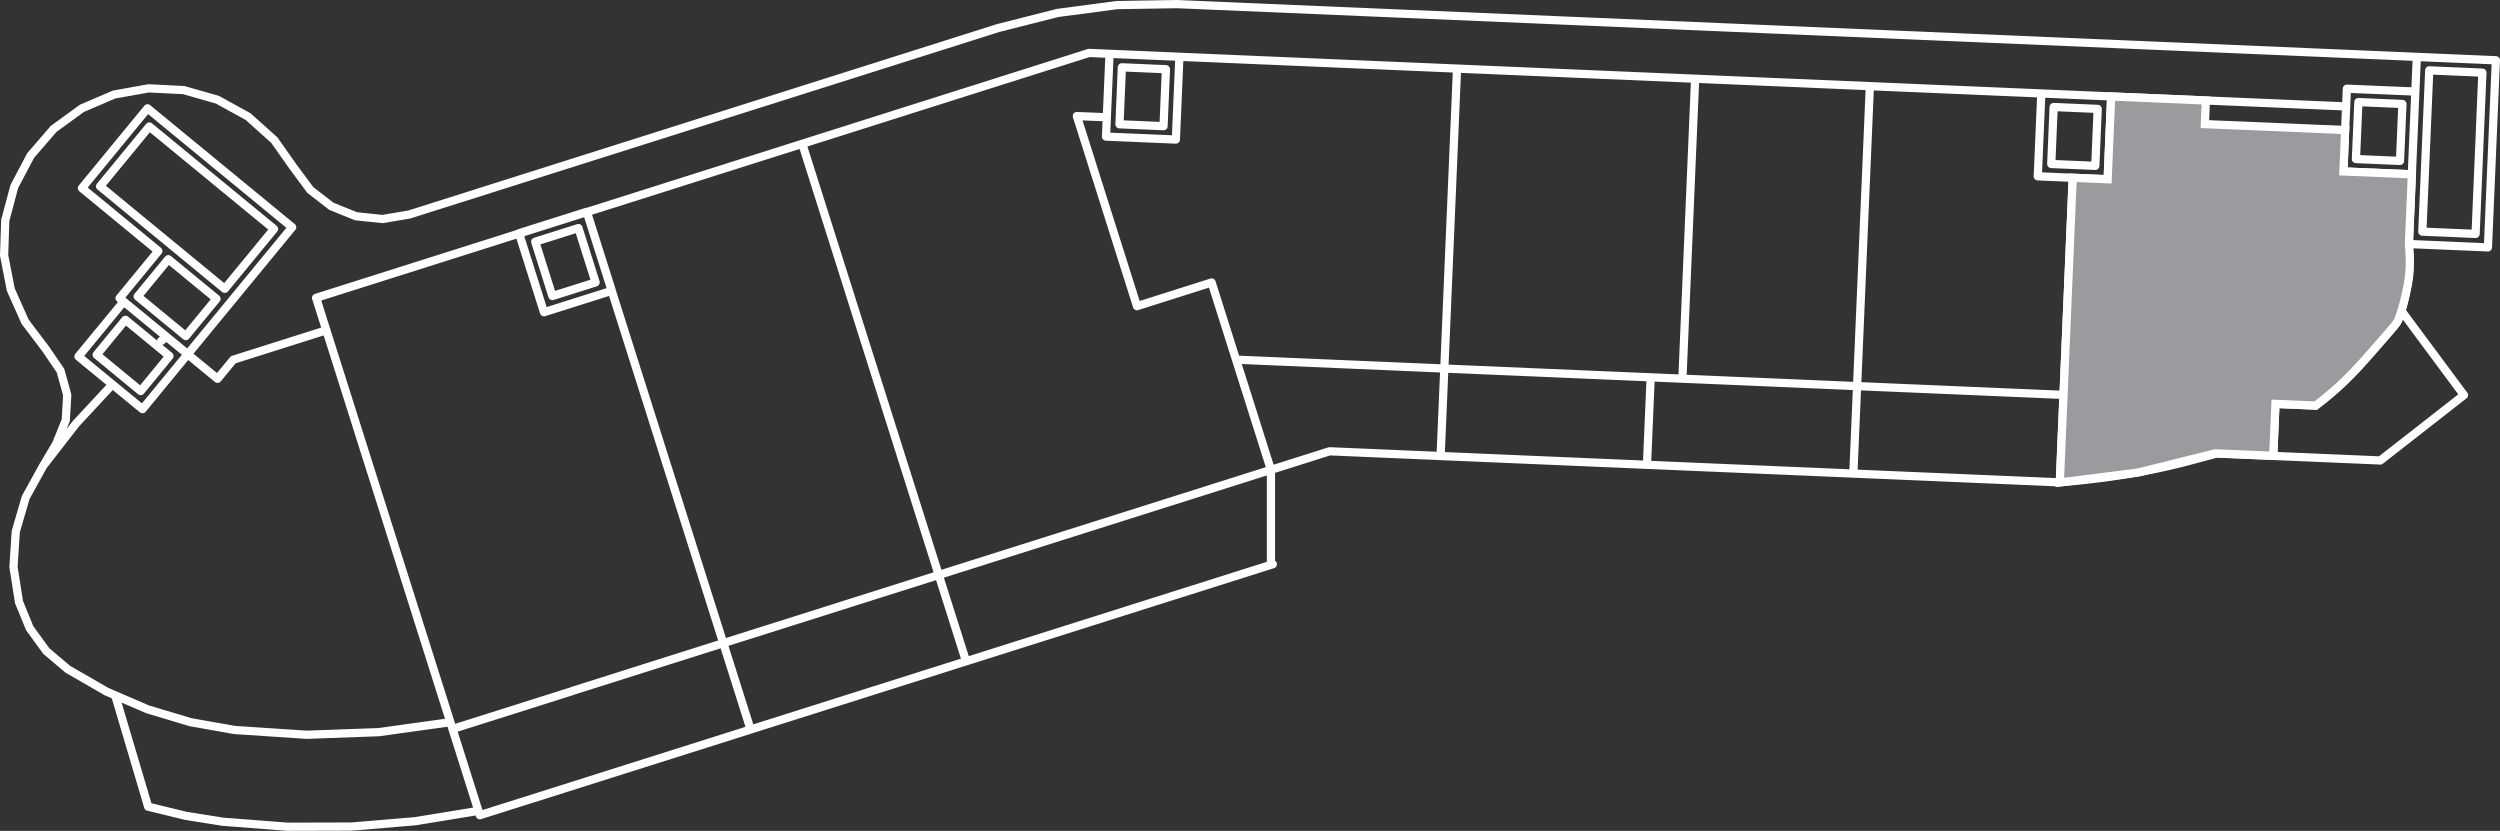 <?xml version="1.0" encoding="UTF-8"?><svg xmlns="http://www.w3.org/2000/svg" viewBox="0 0 304.18 101.09"><rect x="0" y="0" width="304.18" height="101.09" fill="#333333" stroke="none"/><defs><style>.cls-1{fill:none;stroke-linecap:round;}.cls-1,.cls-2{stroke:#fff;stroke-miterlimit:10;}.cls-2{fill:#999b9e;}</style></defs><g id="Floors_4-9"><path class="cls-1" d="M5.22,56.74l-2.09,3.78-1.21,4.15-.28,4.31,.67,4.27m0,0l1.3,3.18,2.02,2.78,2.62,2.22m0,0l4.72,2.72,5,2.16,5.22,1.56,5.36,.95m0,0l8.77,.58,8.78-.32,8.7-1.21m-27.57,12.12l7.76,.6,7.78-.02,7.76-.65,7.68-1.26m-40.18-.51l4.56,1.11,4.63,.74m-9.19-1.84l-3.99-13.47m41.01,4.01l14.6-4.62m212.08-34.71l1.36-1.08,1.1-.94,.92-.84,.81-.8,.82-.85,.95-1.05,1.21-1.37,1.3-1.49,.99-1.15,.44-.57,.2-.42,.28-.79,.38-1.34,.36-1.62,.23-1.39,.09-1.19v-1.27s-.1-1.55-.1-1.55M143.21,.5l-7.31,.12-7.24,.96-7.08,1.8M35.83,20.53l-2.46-3.49-3.18-2.85-3.74-2.06-4.1-1.17-4.26-.21-4.2,.75-3.92,1.68-3.45,2.51-2.79,3.23-1.99,3.77-1.1,4.12-.14,4.26,.82,4.19,1.74,3.89,2.57,3.4m30.2-22.03l1.93,2.6,2.56,1.98,3,1.21,3.22,.34,3.19-.54M6.85,53.98l1.15-2.85,.18-3.07-.82-2.96-1.73-2.54m20.71-6.2l-3.73,4.53m0,0l-5.86-4.82m0,0l3.73-4.53m0,0l5.86,4.82M17.95,13.18l-7.98,9.71m0,0l9.3,7.65m0,0l-4.72,5.74m0,0l8.29,6.82m0,0l12.71-15.45m0,0L17.95,13.18m9.39,21.96l-15.16-12.47m0,0l5.99-7.28m0,0l15.17,12.47m0,0l-5.99,7.28m134.42,19.77l88.85,3.78m0,0l1.58-37.07m-1.58,37.06l1.45-.13m0,0l1.24-.12m0,0l1.24-.14m0,0l1.23-.15m0,0l1.22-.17m0,0l1.21-.18m0,0l1.2-.2m0,0l1.18-.21m0,0l1.17-.23m0,0l1.16-.24m0,0l1.14-.26m0,0l1.13-.27m0,0l1.11-.28m0,0l3.41-.92m0,0l19.74,.84m.15,.02l10.2-7.97M240.34,4.63L143.21,.5m-21.63,2.87L49.73,26.12M6.85,53.98l-1.63,2.76M97.61,17.49l19.93,62.96m57.74-24.95l2-47.14m50.23,2.14l-2.01,47.14m-19.25-48.05l-1.55,36.49m-3.86-.16l-.45,10.65m92.71-26.88l9.61,.41m0,0l.97-22.76m0,0l-9.62-.41m0,0l-.97,22.76m-221.69-3.89l19.93,62.96m63.31-31.57v11.53m.23-.07l-96.49,30.54m0,0l-6.2-19.59m0,0l-13.72-43.36m0,0L132.51,6.44m0,0l152.96,6.51m-123.7,41.96l-73.75,23.34m0,0l-18.35,5.81M22.83,43.1l3.64,2.99m0,0l1.91-2.32m0,0l11.34-3.59m-19.57,.9l-.55,.41M256.87,11.74l-.43,10.07m0,0l-8.5-.36m0,0l.43-10.07m1.5,1.64l5.36,.23m0,0l-.29,6.93m0,0l-5.36-.23m0,0l.29-6.93m44.86,15.16l6.48,.28m0,0l.83-19.62m0,0l-6.47-.28m0,0l-.84,19.62M15.26,38.91l5.36,4.41m0,0l-3.5,4.26m0,0l-5.36-4.41m0,0l3.5-4.26m-5.71,4.47l7.79,6.4m0,0l5.5-6.69m0,0l-7.79-6.4m0,0l-5.5,6.68m4.13,3.4l-4.45,4.79-4.01,5.17m59.9-27.32l2.09,6.61m0,0l5.26-1.66m0,0l-2.09-6.61m0,0l-5.26,1.66m6.28-3.64l3.04,9.61m0,0l-8.25,2.61m0,0l-3.04-9.61m0,0l8.25-2.61M143.5,6.91l-.43,10.07m0,0l-8.5-.36m0,0l.43-10.07m1.5,1.64l5.36,.23m0,0l-.29,6.93m0,0l-5.36-.23m0,0l.29-6.93m-1.83,6.08l-3.65-.15m23.62,43.05l-7.22-22.8m0,0l-9.08,2.88m0,0l-7.32-23.13M240.34,4.63l63.34,2.7m-102.84,38.58l80.91,3.44m-131.35-5.59l50.45,2.15M286.95,12.42l5.36,.23m0,0l-.3,6.93m0,0l-5.36-.23m0,0l.3-6.93m6.93-1.28l-8.33-.35m0,0l-.43,10.07m8.33,.35l-8.33-.35m14.67,27.21l-7.53-10.15m-15.67,17.55l.27-6.32"/></g><g id="DIANA"><polygon class="cls-2" points="268.39 12.23 256.87 11.74 256.44 21.81 252.19 21.63 250.62 58.7 260.17 57.49 269.52 55.16 276.59 55.46 276.86 49.14 281.75 49.35 282.8 48.53 283.69 47.79 284.46 47.11 285.13 46.49 285.74 45.89 286.34 45.28 286.98 44.6 287.72 43.79 288.6 42.79 289.59 41.66 290.52 40.59 291.22 39.77 291.59 39.31 291.77 39.01 291.91 38.63 292.14 37.99 292.42 37.04 292.71 35.85 292.96 34.66 293.11 33.66 293.19 32.76 293.21 31.85 293.18 30.84 293.1 29.64 293.46 21.21 285.13 20.86 285.34 15.82 268.27 15.1 268.39 12.23"/></g></svg>